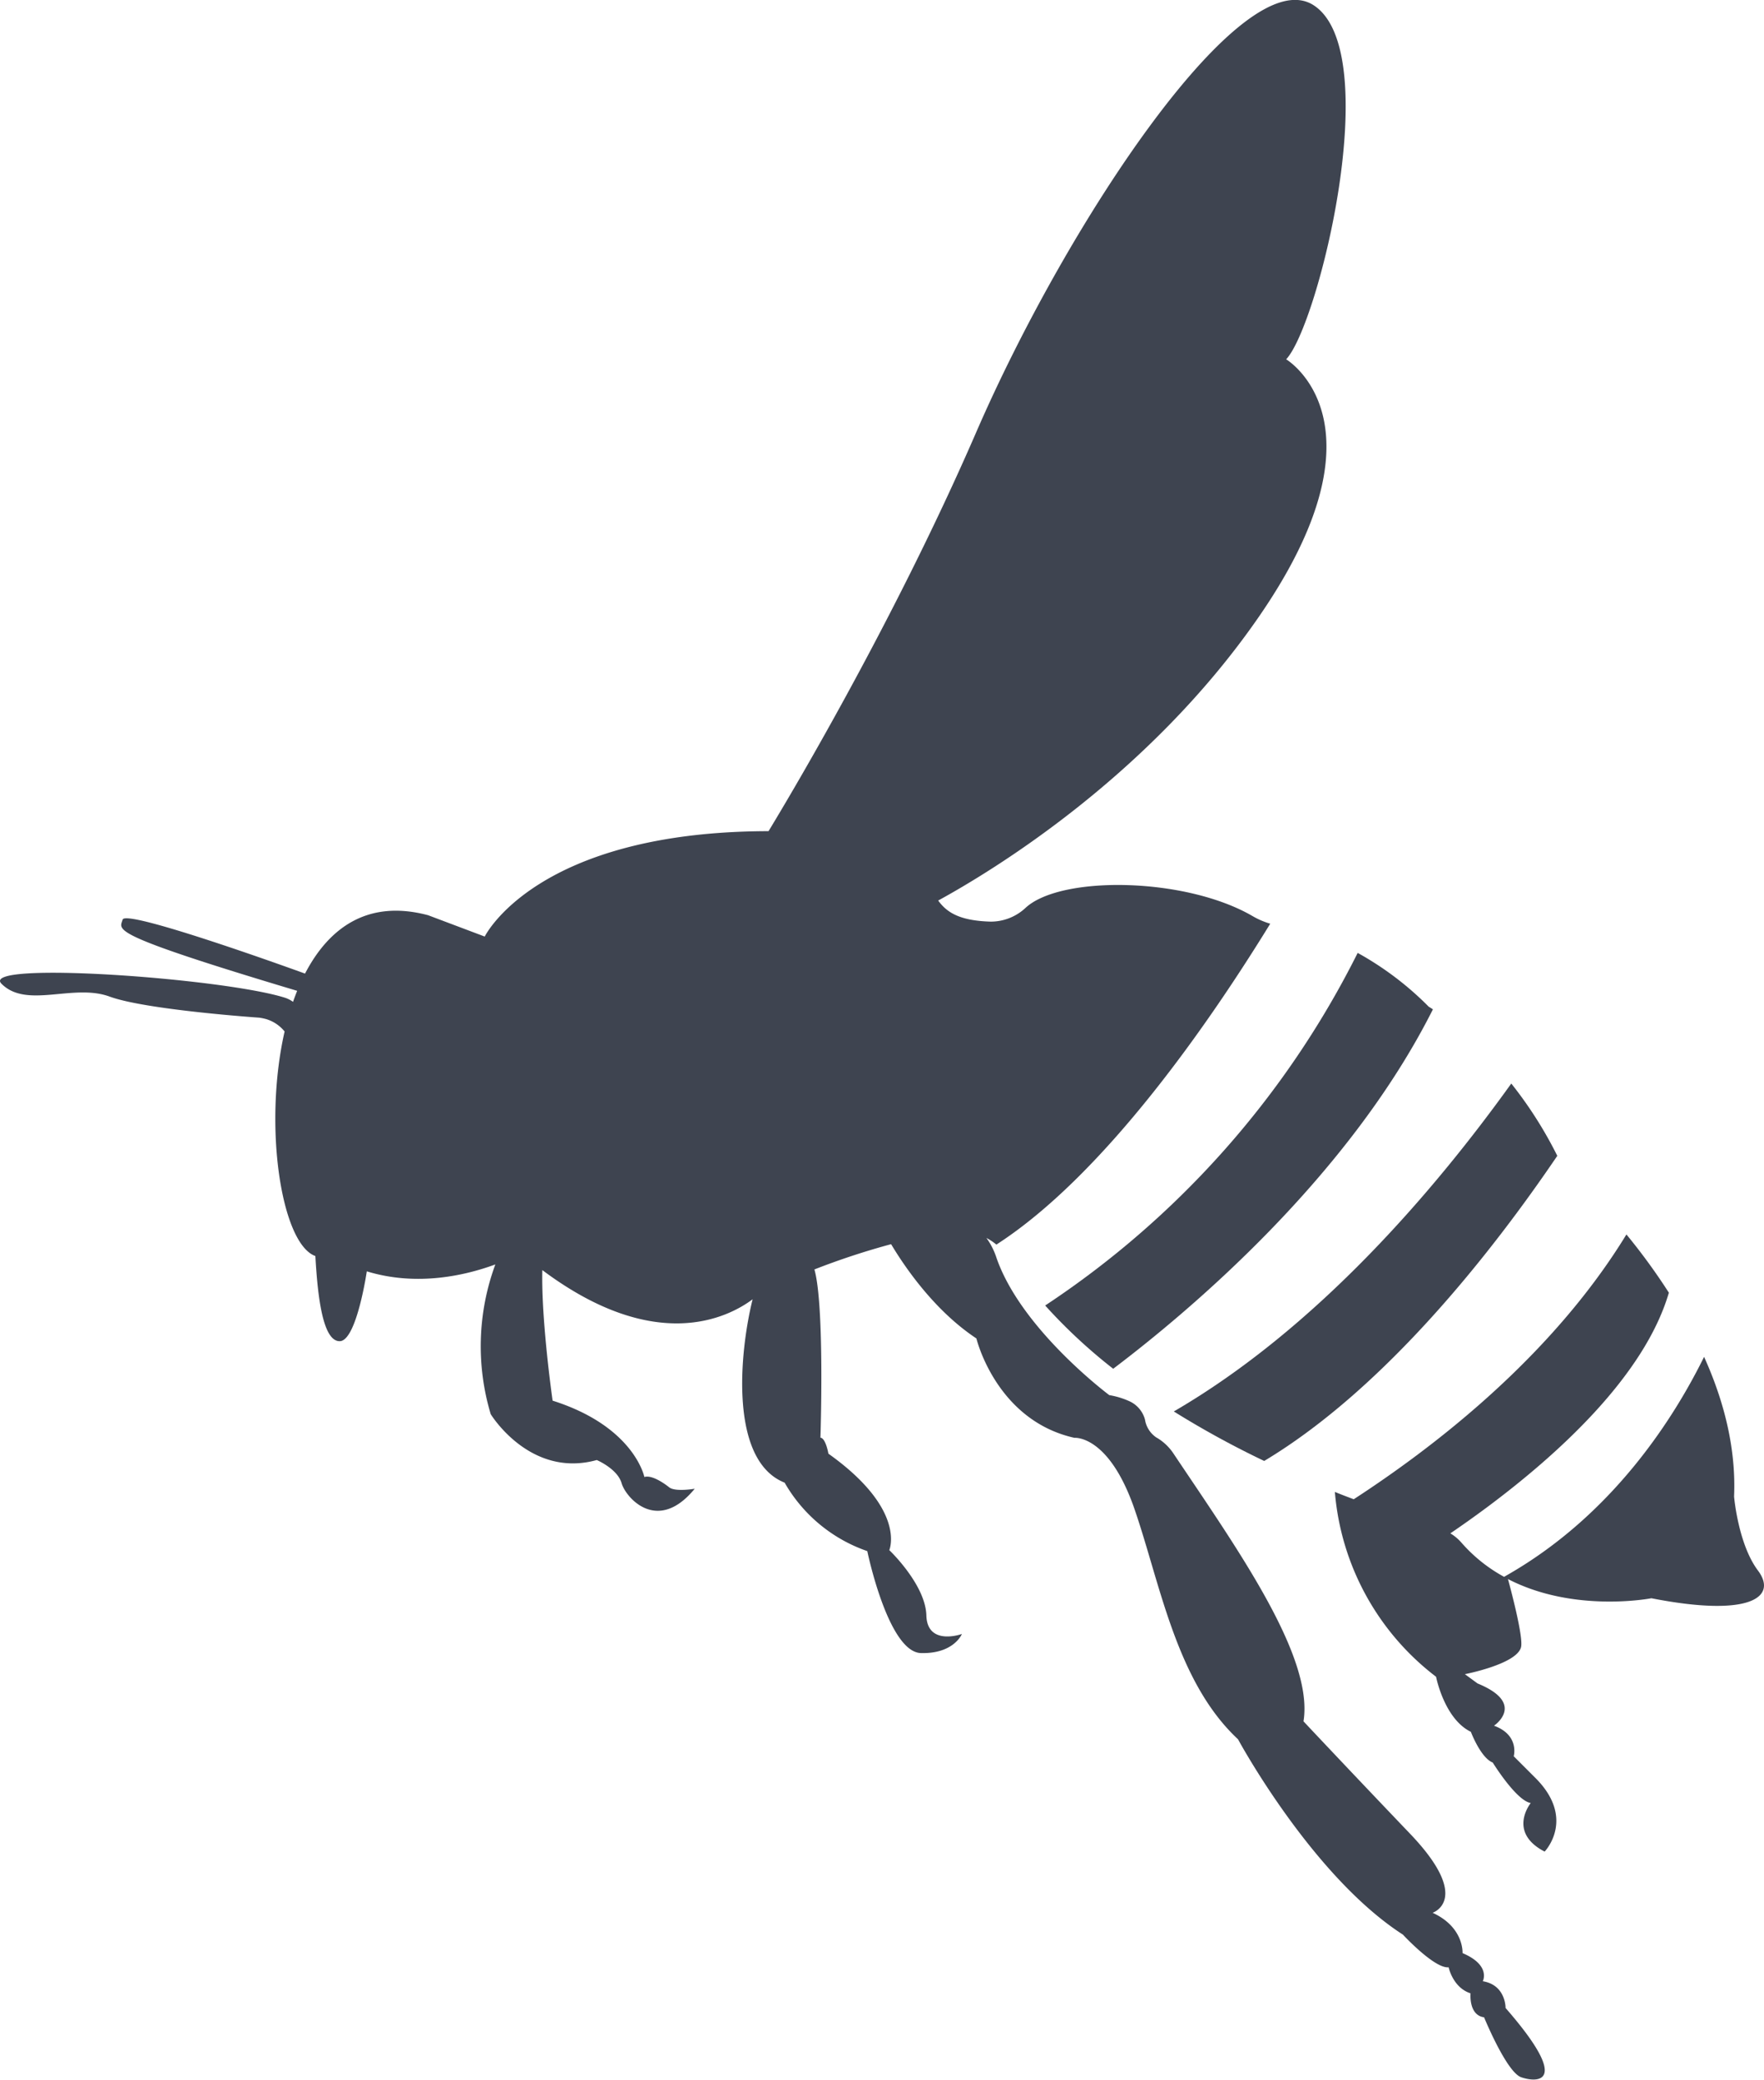 <svg id="Layer_1" data-name="Layer 1" xmlns="http://www.w3.org/2000/svg" viewBox="0 0 380.69 448.69"><defs><style>.cls-1{fill:#3e4450;}</style></defs><path class="cls-1" d="M225.56,281.66a115,115,0,0,0,14.68,13.65c16.54-12.51,50.77-41.3,69-77.55l-.91-.57A67.33,67.33,0,0,0,293,205.59,196.56,196.56,0,0,1,225.56,281.66Z"/><path class="cls-1" d="M253.32,304.52a198.39,198.39,0,0,0,19.51,10.68c26.55-15.93,49.79-46,63.25-65.83a88.35,88.35,0,0,0-9.93-15.6C309.72,256.67,284.28,286.53,253.32,304.52Z"/><path class="cls-1" d="M379.4,338.86c-4.3-5.7-5.17-16-5.17-16,.46-10.58-2.28-20.84-6.47-30.12-6.59,13.37-19.78,34.09-42.5,47.08l-.66.38a33.39,33.39,0,0,1-9.21-7.38,9.94,9.94,0,0,0-2.39-2c2.43-1.65,5.15-3.57,8.05-5.73,14.74-11,33.77-28,39.11-46.19A132.42,132.42,0,0,0,351,266.33c-14,22.91-35.08,40.73-52,52.52-2.38,1.66-4.67,3.2-6.85,4.61-1.31-.49-2.67-1-4.07-1.58a55.91,55.91,0,0,0,21.84,39.88s1.75,9.08,7.51,11.88c0,0,2.1,5.59,4.72,6.63,0,0,5.06,8.21,8.2,8.73,0,0-5.1,6.29,3,10.48,0,0,6.92-7.16-2.16-16.06l-4.51-4.51s1.31-4.56-4.26-6.59c0,0,7.09-4.76-3.55-9.12l-2.73-2s11.16-2.15,12.11-5.8c.42-1.61-1-8-2.81-14.72,14.3,7.4,30.95,4.14,30.95,4.14C377.69,349,383.66,344.57,379.4,338.86Z"/><path class="cls-1" d="M320,427.45s1.83-3.44-4.37-6.07c0,0,.37-5.57-6.46-8.7,0,0,8.69-2.87-4.86-17.05s-23-24.25-23-24.25c2.27-14.09-14.48-37.49-28.21-58a11,11,0,0,0-3.6-3.28,5.72,5.72,0,0,1-2.4-3.83,6.09,6.09,0,0,0-3.46-4A17.2,17.2,0,0,0,239.4,301S220.27,286.75,215,271.22a15.23,15.23,0,0,0-2.12-4.13h0a12.17,12.17,0,0,1,2.15,1.43c23.54-15.18,46.36-48.5,59.1-69.23a17.16,17.16,0,0,1-3.72-1.59c-14.42-8.45-41.27-8.87-49-1.91a11,11,0,0,1-7.57,3.05c-6.77-.18-9.52-2-11.37-4.55,11.5-6.28,45.29-26.68,69.1-61.07,29.09-42,6-55.7,6-55.7,7-7.46,21.38-66.15,6-76.34s-53.21,46.75-72.86,92c-18.22,42-41.57,80.75-44.85,86.14h0c-50.22.08-61.25,22.74-61.25,22.74l-12.21-4.6C79.43,194,71,200.11,65.83,210.05c-4.63-1.68-38.74-13.94-39.37-11.64s-3.64,3,37.67,15.36h0c-.31.78-.61,1.57-.89,2.38h0a6.23,6.23,0,0,0-1.74-.89c-13.41-4.24-66.22-8-61.16-3,5.44,5.44,15.46-.13,23.31,2.75s32.29,4.55,32.29,4.55a11.74,11.74,0,0,1,1.57.33,8.15,8.15,0,0,1,3.91,2.65c-4.64,20.43-.72,45.82,6.64,48.45.49,8.71,1.59,18.37,5.24,18.37s5.86-15.07,5.86-15.07c11,3.37,21.56.79,27.74-1.49a51,51,0,0,0-1,32.3S114.35,319,128.79,315c0,0,4.47,1.89,5.36,5s7.74,11,15.78,1.19c0,0-4.17.74-5.51-.3,0,0-3.42-2.83-5.36-2.23,0,0-2.17-10.89-19.8-16.47,0,0-2.48-17.21-2.22-28.17,24.4,18.27,40.07,10.26,45.38,6.3h0c-2.89,11.67-5,34.84,6.91,39.56a32.94,32.94,0,0,0,17.84,14.77s4.5,21.82,11.6,22,8.82-4.12,8.82-4.12-7.48,2.69-7.67-4-8-14.09-8-14.09,3.83-8.73-13.14-20.81c0,0-.57-3.35-1.72-3.45,0,0,.94-28.4-1.3-36.3h0a158.63,158.63,0,0,1,16.55-5.45h0c3.1,5.18,9.48,14.42,18.41,20.34,0,0,4.23,17.65,21.15,21.44,0,0,7.43-.73,13,15.46s9,37.18,22.31,49.58c0,0,15.89,29.45,35.58,42.14,0,0,6.84,7.39,9.87,7.05,0,0,.9,4.38,4.73,5.62,0,0-.45,4.72,2.92,5.17,0,0,4.83,11.81,8,12.93s11.25,1.8-3.37-14.95C324.93,433.24,325,428.26,320,427.45Z"/></svg>